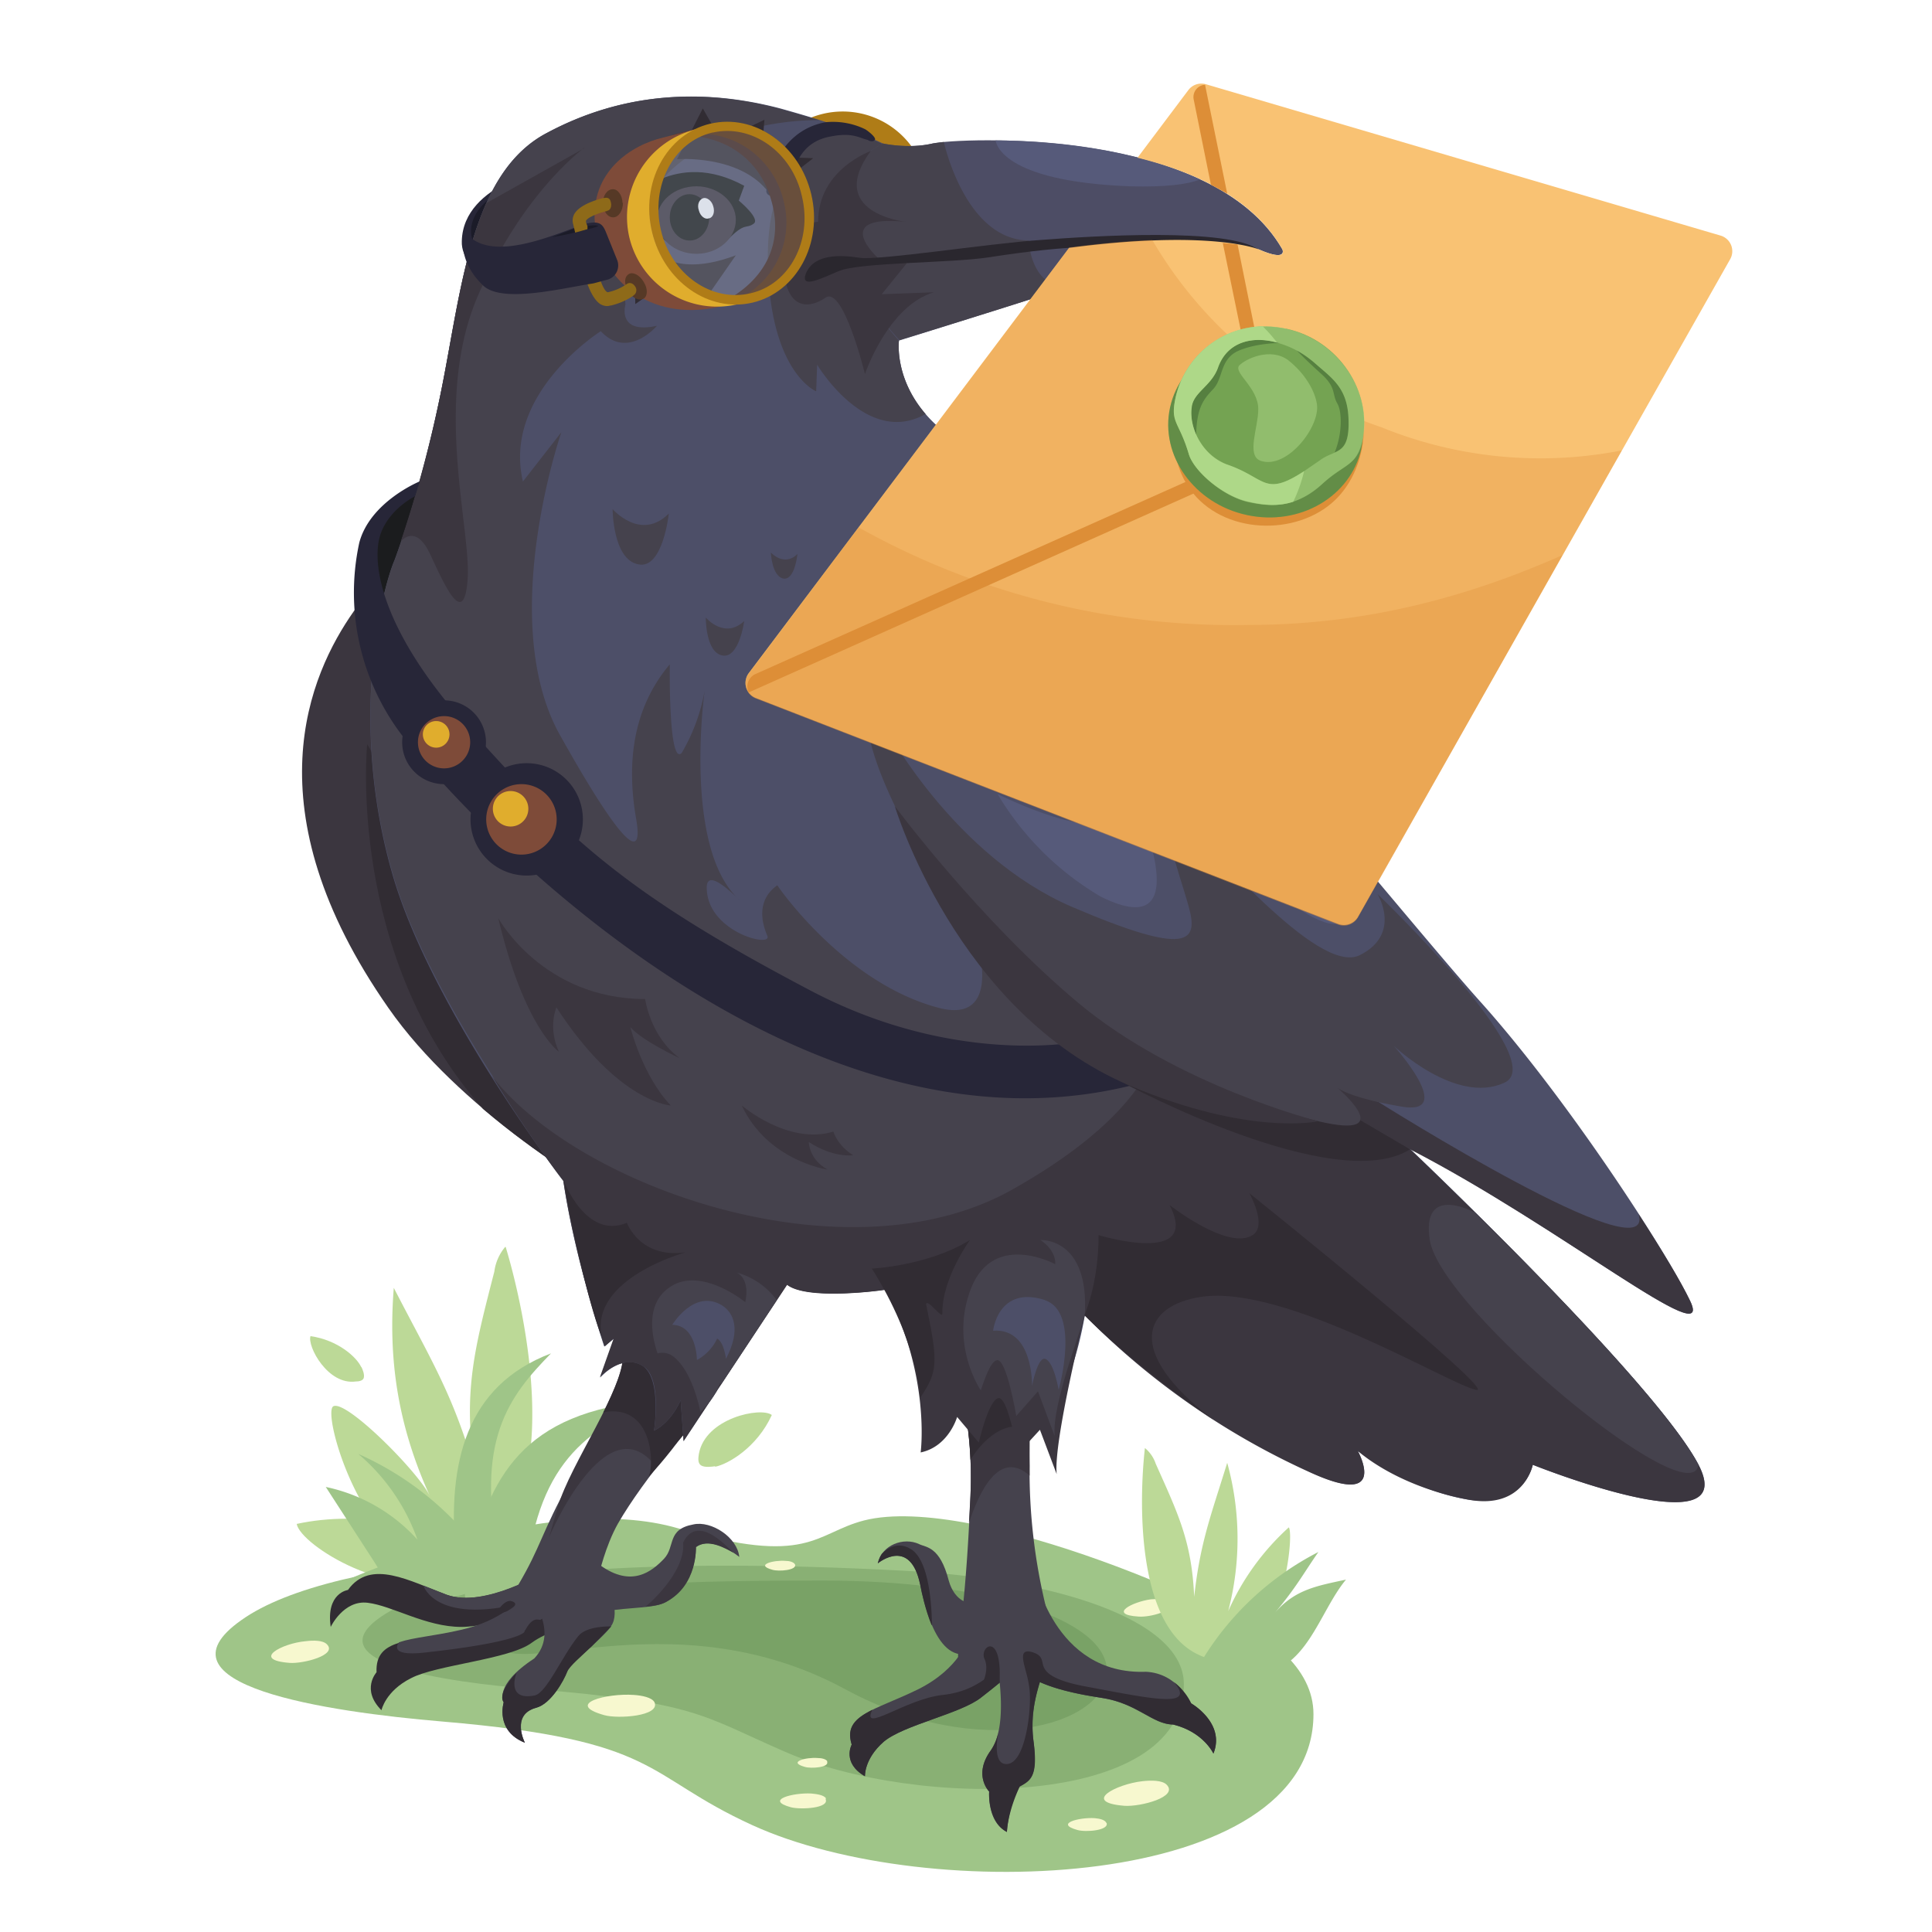 <svg xmlns="http://www.w3.org/2000/svg" width="392" height="392" fill="none"><path fill="#BCD997" d="M102.5 253a9.7 9.7 0 0 0-2.2 5c-4 15.6-6.3 24-4.1 39.8-4.4-15.2-9-22.3-16.3-36.5-1.2 15 1 28.3 7.3 42.2-2.3-4.8-16.7-19.3-19.5-18.2-3.2 1 10.1 45 31 28.5 15.1-12 8.3-46.2 3.9-60.8Z"/><path fill="#BCD997" d="M90.7 312.9c-4.3-2.9-17-6.6-30.5-3.7.8 4.4 19.7 16 31.5 10.3 1.1-.6 3-1.4 2.7-2.8-.2-1.4-2.6-3-3.7-3.8Zm-17.4-35.5c-.9-2-4.7-5.5-10.3-6.3-.7 2 3.5 10 9.2 9.2.5 0 1.4-.1 1.6-.7.2-.7-.2-1.7-.5-2.3Zm71.8 20.2c2.6-.5 8.5-3.9 11.5-10.5-2.2-1.7-13.5.6-14.8 7.9-.1.7-.3 1.8.4 2.3.7.5 2.2.3 2.9.2Z"/><path fill="#9FC588" d="M70.6 320.5s40.3-18.2 67-10.4c26.5 7.8 27.7 1 37.7-1.6 22.4-5.7 78 19 83.3 25.3 5.3 6.3-188-13.3-188-13.3Z"/><path fill="#9FC588" d="M190.7 315.7c-68.1-3.8-123-.3-141.7 13-18.8 13.2 17.1 18.6 40.8 20.6 44.6 3.8 40.5 10.8 62.8 21 35.8 16.4 113.9 13.2 113.9-22.5 0-18.5-35.3-29.9-75.8-32v-.1Z"/><path fill="#547F46" d="M183.5 318.7c-51-2.7-92-.2-106 9.2-14.1 9.5 12.8 13.4 30.5 14.8 33.4 2.7 34.4 5.4 51.2 12.7 26.7 11.7 81 11.8 81-13.7 0-13.2-26.5-21.4-56.7-23Z" opacity=".3"/><path fill="#547F46" d="M224.6 339c0 11-25.6 18.6-53 3.8-36.4-19.8-71 .2-71-10.7 0-11 35.2-11.4 66.8-11.4 31.6 0 57.2 7.5 57.2 18.4Z" opacity=".3"/><path fill="#F7F8CF" d="M236.7 362.1c2.5 2.5-5.3 4.5-8.5 4.3-8.9-.7-1.7-4.4 3.6-5 1.8-.2 4-.2 4.9.7Zm-103.9-16.7c1.2 2.8-7.4 3.4-10.2 2.6-8.2-2.3.6-4.5 6-4.1 1.6.1 3.7.5 4.2 1.5Zm91.7 24.4c.7 1.6-4.2 2-5.9 1.5-4.7-1.3.4-2.6 3.5-2.4 1 .1 2.1.3 2.4 1Zm-56.7-12.4c.6 1.2-3.2 1.5-4.5 1.1-3.6-1 .3-2 2.6-1.8.8 0 1.7.2 2 .7Zm-6.5-40c.5 1.2-3.3 1.5-4.6 1.1-3.6-1 .3-2 2.7-1.8.7 0 1.6.2 1.9.7Zm6.2 47.6c.9 1.9-5 2.2-7 1.7-5.5-1.5.5-3 4.1-2.8 1.1.1 2.6.3 3 1ZM66.3 333.6c2.3 2.2-4.8 4-7.5 3.8-8-.6-1.5-4 3.2-4.4 1.6-.2 3.5-.2 4.3.6ZM237 325c1.8 1.8-3.8 3.2-6 3-6.3-.4-1.2-3 2.5-3.5 1.3-.1 2.8-.1 3.5.5Z"/><path fill="#9FC588" d="M101.4 316.8c2.4 11.2-8.8.6-9-1.8-1.5-18 2-33.8 19.4-40.4-8.5 8.7-15.6 17.6-10.4 42.1Z"/><path fill="#9FC588" d="M106.5 324.2c-.7 12-9.8 9-11.8 1.6-.7-2.5-.4-5.1.2-7.6 4.4-18.5 11-31.7 37.5-34-14.8 6.6-24.4 14-26 40Z"/><path fill="#9FC588" d="M99.5 317.7A62.4 62.4 0 0 0 72.7 295a40.5 40.5 0 0 1 12 17.4 34.6 34.6 0 0 0-18.6-10.7L76 317c1.1 1.8 2.3 3.7 4.2 5a13 13 0 0 0 7.5 2.1c4 .3 8.4-.4 10.6-3.5l1.3-2.8Z"/><path fill="#BCD997" d="M242.5 335.4c16.5 8.8 20.4-23.5 19-25.5a50.5 50.5 0 0 0-12.3 17 57.8 57.8 0 0 0-.2-30.1c-3.3 10.7-5.5 16.2-6.7 27.2-.5-11.2-3.2-16.7-7.8-27a7 7 0 0 0-2.2-3.2c-1.2 10.7-1.7 35.2 10.2 41.6Z"/><path fill="#9FC588" d="M254.8 339.5c10.2 0 12.8-12.4 18.3-19-6 1.3-10.3 2-14.4 6.7 4.3-5.1 5.8-8 8.8-12.3a59.3 59.3 0 0 0-23.2 21.3s.7 2.5 10.6 3.3Z"/><path fill="#AF7C17" d="m174 56.6-.4.2c1.4-.2 2.8-.6 4.2-1.2a17.2 17.2 0 0 0 9-22.7 17.3 17.3 0 0 0-22.8-8.8 17.4 17.4 0 0 0-4.2 2.7l1-.5c8-3.5 8.1 7.9 11.8 16.3 3.6 8.3 9.4 10.5 1.4 14Z"/><path fill="#272638" d="M111.4 60.9c-6-1.1-18-5-17.7-12C94 37 112 34 112 34s.2 27-.6 26.9Z"/><path fill="#1B1B28" d="M96.8 50.7C94.3 47 95 41.3 105 37l-5.4 14s-.5 3-2.7-.2Z"/><path fill="#45424D" d="M175.5 360.4s-.2-3.5 3.8-7c4-3.4 15.7-5.7 19.8-9 4.2-3.3 9-7 7-9.1-2-2.1-9.6-3-9.6-3s-1.6 6.2-10.3 10.5c-8.8 4.3-15.2 5.1-13.4 11.2 0 0-2 3.7 2.7 6.4Z"/><path fill="#312C33" d="M172.8 354s-2 3.7 2.7 6.4c0 0-.2-3.5 3.8-7 4-3.4 15.7-5.7 19.8-9 2.4-1.9 5-3.8 6.1-5.3.6-.8.6-2.3-1.4-1.4-2 .8-4.9 5.4-12.5 6.2-7.6.8-16.7 8-14.3 3-3.5 1.8-5.3 3.5-4.2 7Z"/><path fill="#45424D" d="M212.3 326.5s-1.5 12-8.7 13.6c-7.2 1.5-9.8 0-9.1-6.2.7-6.1 1.7-13.8 2.4-30.3.7-16.3-3-24.6-4.4-32.7-1.5-8 11.5-9.2 14.2.7 2.7 10 2.1 19.5 2.2 25.8a117 117 0 0 0 3.4 29Z"/><path fill="#3B363F" d="M208.9 297.4v2c-6.2-5.5-10.3 3.5-12.3 9.6l.3-5.4c.7-16.3-3-24.6-4.5-32.7-1.4-8 11.6-9.2 14.3.7 2.7 10 2.1 19.5 2.2 25.8Z"/><path fill="#312C33" d="M208.9 290.2c-4.2-2.4-9 1.2-12 6-.5-11.6-3.3-18.5-4.5-25.3-1.4-8 11.6-9.2 14.3.7a72.8 72.8 0 0 1 2.2 18.6Z"/><path fill="#45424D" d="M210.4 324c3 4 1.7 13 1.3 14.6-.8 3.2-2.8 8-2 14.7.9 7.3-.7 8-2.9 9.2a24.6 24.6 0 0 0-2.5 9.2c-4.1-2.1-3.6-8.2-3.6-8.2s-3.3-3.3.3-8.3c4.7-6.5 0-24.1 0-24.1 5.6-3 7.7-9.5 9.4-7.1Z"/><path fill="#45424D" d="M209.9 319.1s3.8 20.8 22.6 20.1c6.5.3 9.1 6.4 9.1 6.4s7.1 4 4.6 10.2c0 0-2-4.4-8.2-5.9-4.2 0-7.2-4.3-14.5-5.4C207 342 205.8 338 204 333c-1-3 .2-11 6-13.8Z"/><path fill="#312C33" d="M246.2 355.8s-2-4.4-8.2-5.9c-4.2-.1-7.2-4.3-14.4-5.4-6-.9-9.9-2-12.6-3.2-.9 3-2 7-1.3 12 1 7.3-.7 8-2.8 9.2-2.5 5.3-2.6 9.2-2.6 9.2-4-2.1-3.6-8.2-3.6-8.2s-3.3-3.3.3-8.3a10.3 10.3 0 0 0 1.6-3.9c-.3 1.6-1.2 7 1.9 6.6 3.6-.5 4.8-11 4.4-15a20.8 20.8 0 0 0-.6-3.2c-.8-3-1.6-5.4 1.4-4.4 2 .7 1.6 1.8 2.1 3 .6 1.3 2.3 2.8 9.1 4 13.3 2.5 21.8 4.3 17.3-1a12.1 12.1 0 0 1 3.5 4.3s7 4 4.5 10.2Zm-47.4-13.2s2.1-3.3 1-5.9c-1.3-2.6 3.6-6 3 4.7l-4 1.2Z"/><path fill="#45424D" d="M197.9 335c-7.6 3.8-10.4-9.6-11.2-13.5-2-9.8-8.6-4.3-8.6-4.3.8-3.7 5.2-5.4 8.4-3.9 1.4.7 4.2.4 6 7.4 1.2 4.3 4.5 5.4 6.4 4 2.8-1.8 2.3 8.6-1 10.3Z"/><path fill="#312C33" d="M189 329.7c-1.2-3-2-6.5-2.3-8.2-2-9.5-8.2-4.6-8.6-4.3.2-.7.4-1.3.8-1.9.2-.2 2.7-3 5.9-1 3.3 2 4.2 9.4 4.3 15.4ZM77.4 347s.8-3.9 6-6.5c5.1-2.7 20-3.8 24.5-7.2 6.5-4.7 16.5-3.4 15-6.2-1.6-2.8-15.4-4.8-15.4-4.8s-3.4 6.2-13.9 8.5c-10.5 2.4-17.5 1.5-17.2 8.5 0 0-3.2 3.5 1 7.7Z"/><path fill="#312C33" d="M110.4 319s-12 7.3-19.7 4.6c-7.6-2.8-15.5-7.4-20.1-1 0 0-4.5.6-3.5 7.5 0 0 2.6-5.5 7.5-4.9 5 .6 11.8 4.9 19 4.9 7 0 27.8-6 16.8-11.2Z"/><path fill="#45424D" d="M121.5 319.6s3.2 6.2-5.9 6.5c-9 .3-12.4.8-10.4-4.6 4.6-7.8 4.6-10.4 10.4-20.9 6-10.4 11.1-18.8 10.9-26.2-.3-7.4 17.2-9.2 18.7 0 1.4 9.3-5.5 15.2-9.3 20-3.9 4.7-7.9 10.2-10.5 14.7-2.6 4.6-3.9 10.5-3.9 10.5Z"/><path fill="#3B363F" d="M145.2 274.4c1.5 9.3-5.5 15.3-9.3 20l-2.7 3.3c-10.1-13.5-21.8 14.2-21.8 14.2l1.8-6.2c2.5-8.7 13.5-23.8 13.3-31.2-.3-7.4 17.3-9.3 18.7 0Z"/><path fill="#312C33" d="M145.2 274.4c1.5 9.3-13.5 25.2-13.6 25.2.7-1.4.6-4.7 0-7-2.2-8.1-9.2-6-9.2-6 2.3-4.7 4.2-9 4-12.2-.2-7.4 17.4-9.2 18.8 0Z"/><path fill="#45424D" d="M121.8 317.6c6.4 4.6 10.5 1.2 12.9-1.3 2.4-2.5.5-6 6-7 3.6-.8 8.9 2.6 9.3 6.6 0 0-5.4-4.5-8.8-2 0 0 .3 7.4-6 11.1-2.4 1.4-7 1-13 2-6.1 1.2-6-11-.4-9.4Z"/><path fill="#3B363F" d="M148.9 315.1c-1.8-1-5.3-3-7.7-1.2 0 0 .4 7.7-6 11.1-1.3.7-2.5.8-4.3 1 .2 0 8.3-6.9 7.7-13 3.1-6.4 9.8 1.9 10.3 2.1Z"/><path fill="#45424D" d="M106.5 331s-.3 2.1-20.3 4.3c-7.9.9-5.2-2.1-5.2-2.1 3-1 7.4-1.3 12.5-2.5 8.1-1.8 12-6 13.3-7.7l8.6 1.7-9 6.2Z"/><path fill="#45424D" d="M113.5 322.4c-1.1.8-2.9 1.6-5.4 2.3-19.7 5.6-22.2-3-22.2-3l4.8 1.9c7.6 2.7 19.7-4.7 19.7-4.7 2.4 1.2 3.3 2.4 3.1 3.5Z"/><path fill="#312C33" d="M105.7 332.9s1.3-4.3 3.2-4.3c1.9 0 3.6 1.6 2.9 2.3-.8.7-2.3.6-6.1 2Zm-5.1-5.5s1.7-3.1 3.3-2.5c1.6.6-.2 1.5-1 2-.8.4-2.3.5-2.3.5Z"/><path fill="#45424D" d="M124 330c-2.3 3-8.3 7.4-9 9.2-.6 1.8-3.2 6.5-6.2 7.3-5.2 1.4-2.3 7.1-2.3 7.1-6.1-2.5-4.3-8.2-4.3-8.2s-2.2-3.4 6.2-8.9c5.2-5.5-1-12.9-1-12.9 9-19 20.3 1.3 16.6 6.3Z"/><path fill="#312C33" d="M124 330s-5-.2-6.7 2c-3.3 4.1-6.4 11.5-8.8 12-6 1.2-3.7-4.6-3.7-4.6-4.2 4.5-2.6 6-2.6 6s-1.8 5.8 4.3 8.2c0 0-3-5.7 2.3-7.1 3-.8 5.6-5.5 6.3-7.3.4-1.1 2.8-3.1 5-5.2l3.9-4Z"/><path fill="#3B363F" d="M120 240.8s-26.8-15.6-41.2-36.3c-28.2-40.4-16-67.7-7-80.5 5.4-7.9 11-11.5 11-11.5L120 240.8Z"/><path fill="#312C33" d="M120 240.7s-10.6-6-22-15.7C70.2 193.6 74.5 151 74.5 151l38.4 65 7.1 24.6Z"/><path fill="#1B1C1E" d="M84.5 123.8s-10.5 2-10.4-6.6c0-8.7 3.7-17.8 13.2-18.4l-2.8 25Z"/><path fill="#4D4F68" d="M80 113.8s5.5-14.3 9.6-34.9c4.1-20.5 6-44 21.5-52 15.4-8.2 31.6-9 47.2-4.9 15.5 4.3 20.8 7.1 20.8 7.1l3.3 40s-1.9 14 16 22.8c17.9 8.6 84.8 92.3 102.1 111.5 17.3 19.3 37.3 50 42.4 60.5 5.3 11-26.3-15-56.8-30.8 0 0 49.5 47 58.5 64 9 17.2-33.6.1-33.6.1s-1.7 9-13.5 7c-11.7-2-22-9.8-22-9.8s6.6 12-10 4.1a159.6 159.6 0 0 1-45.4-31.6s-2.2 14-6.8 18l-4-10-2 5s-3.2-4.6-5.1-4c-2 .7-4 9-4 9l-4.4-5.1-3.3 2.8s-6.2-10.4-10.8-21c0 0-15.7 2.4-20-1l-21 31.8-.6-8.3s-1.7 4.3-5.4 6.2c0 0 1.6-10.3-2.2-13.1-4.3-2.8-8.7 2.3-8.7 2.3l2.8-7.9-2 1.6s-6-17.8-8.3-33.6c0 0-26.4-34.3-34.5-61.6-9.4-32-2-59.1.2-64.2Z"/><path fill="#45424D" d="M235.5 221c1.3-.2-19 33.8-55.8 40.6-2 .5-16.4 2-20-1 0 0-28.2 5.8-42.3-17-.4-.5-29.5-38.5-37.5-65.6-9.5-32-2.1-59.1.1-64.2 0 0 5.5-14.3 9.6-34.9 4.1-20.5 6-44 21.5-52 15.4-8.2 31.6-9 47.2-4.8l8 2.3s-42-1.7-39.4 37.4c0 0-1.8 6.1 6.4 4.3 0 0-5.9 7-11.4 1.1 0 0-20 12.6-15.8 30.5l7.8-10s-13.3 38.4-.2 61.6c13 23.2 16.8 25.3 15.4 17-1.5-8.5-2-21.1 6.8-31.5 0 0-.3 20.6 2.4 18A38 38 0 0 0 143 140c-.2 1.2-4.4 33.1 7.4 42.9-.8-.6-6.8-7-7-3-.2 9.1 13.3 12.5 12.3 10-3.2-7.5 2-10.1 2-10.3.3.5 13.7 19.9 32.8 24.9 12.7 3.3 7.9-12.7 7.9-12.7l37 29.1Z"/><path fill="#3B363F" d="M118.5 30c-.4.4-12.3 9-21.4 29.7-9.3 21.2-1.6 47-2.2 57.6-.7 10.5-4.6 1.6-7.6-4.8-3-6.5-6-2.6-6-2.6a255.4 255.4 0 0 0 8.3-31c2.6-13 4.3-27 9.1-37.7l19.8-11.1Z"/><path fill="#45424D" d="M187.8 84c-12 6.8-22-10-22-10l-.2 5.4s-9.4-3.8-9.8-26.2c-.5-22.3 13.2-28 13.2-28a69 69 0 0 1 10 4l3.4 39.9s-1 7.5 5.4 14.9Z"/><path fill="#3B363F" d="M101.1 186.3s9 16.4 29.8 16.4c0 0 1 7.6 7 12 0 0-7.6-3.5-10-6.3 0 0 2.4 9.8 8.2 15.9 0 0-10.6-.5-23.2-19.9 0 0-1.8 4 .5 9 0 0-7-4.8-12.3-27.1Zm49.4 38s9.4 8.1 18.6 5.3c0 0 .7 2.7 4 4.8 0 0-4 .6-9-2.7 0 0 0 3.5 3.8 5.6 0 0-12.1-1.7-17.4-13Z"/><path fill="#45424D" d="M124.3 103.3s5.7 6.6 11.4.9c0 0-1.2 11.4-6.2 10.3-5.2-1-5.2-11.2-5.2-11.2Zm18.9 22s3.8 4.5 7.8.7c0 0-1 7.6-4.4 7-3.5-.6-3.4-7.8-3.4-7.8Zm13.2-13.2s2.7 3 5.4.3c0 0-.5 5.3-2.8 5-2.4-.4-2.6-5.3-2.6-5.3Z"/><path fill="#4D4D65" d="M179 29.1s5.2 1.2 10.3 0c5-1.1 56.5-3.6 70.9 21.5 0 0 1.1 2.6-4.8 0 0 0-15.6-.6-23.8 2.6-8.2 3.2-49.2 15.9-49.2 15.9s-26-27.4-3.3-40Z"/><path fill="#565A7A" d="M243.5 36.4c-2.5 1-6.9 1.6-14.2 1.4-26.5-1-27.2-9-27.3-9.3 11.5 0 28.3 1.7 41.5 7.9Z"/><path fill="#45424D" d="M217.5 58c-14.9 4.9-35 11-35 11s-6.4-6.6-10.1-14.9l1.2-20.7a20.8 20.8 0 0 1 5.5-4.3s5.2 1.2 10.2 0l2.2-.3c.1.4 4.4 19.8 17.2 20 0 0 .5 10.5 8.8 9.2Z"/><path fill="#3B363F" d="M176.8 30.6S166 34.3 166 45c0 0-7.2.3-7 9 .4 8.8 5 8.8 8.5 6.4 3.6-2.5 8 15.5 8 15.5s4.6-13.8 14-16.6l-10.6.4 5.1-6.3-5.9-1.1s-9.7-8.8 5.6-7.3c0 0-16.3-1.8-7-14.4Z"/><path fill="#2A272E" d="M170.2 55c-3 1.2-8.2 4-6.6.3 1.7-3.8 7-3.6 10.8-3 3.8.6 26.3-2.9 36.6-3.6 10.4-.8 38.3-2.6 44.4 2h-6s-7.2-1.7-16.2-1.2c-9.6.7-15.2 0-32.5 2.7-7.7 1.2-26.2 1-30.5 2.8Z"/><path fill="#272638" d="M85.1 97.7s-10 4.1-12.2 12.4a47.8 47.8 0 0 0 10.8 41.7c13.2 16.3 78 85 145.6 68.5l-10-9s-25.3 5.3-55-10.4c-36.3-19.1-48.5-30-69.6-53.7-17.1-19-19.5-32.8-17.5-38.8 1.8-5.2 7-7.7 7-7.7l1-3Z"/><path fill="#171918" d="M135.3 49s-2.9-1.3-3-6.3l-4.5-2s9.1-10.7 23.2-3l-1.1 3s4.5 3.7 3 4.7c-1.5 1.1-1.7-.4-5.2 3.2-3.4 3.6-12.4.4-12.4.4Z"/><path fill="#312C33" d="M130.2 47.3s3.2 10.5 19.1 4.5l-6.6 9.5-6.4-4.8-7.4 5.2-.1-7.3-7-5 8.4-2Zm7.2-15s12.8-1 18.6 6.8l9-7-10.5-.4.6-7.4-8.8 4.2-3.7-6.5-5.2 10.2Z"/><path fill="#3C3640" d="M141.3 51.5c4.4 0 8-3.1 8-6.9 0-3.7-3.6-6.8-8-6.8s-8 3-8 6.8 3.6 6.9 8 6.9Z"/><path fill="#171918" d="M140 48.8c2.1 0 3.9-2.1 3.9-4.7s-1.8-4.7-4-4.7-4 2.1-4 4.7 1.8 4.7 4 4.7Z"/><path fill="#F2F5F9" d="M143.9 44.3c.8-.2 1.2-1.3.8-2.5-.3-1.1-1.3-1.8-2-1.6-.9.3-1.3 1.4-.9 2.5.3 1.2 1.3 1.9 2 1.6Z"/><path fill="#3B363F" d="M311 297.2s-1.8 9.4-13.5 7c-14.6-2.9-21.8-9.7-22-9.8.2.4 6.4 11.8-10 4.2a152.2 152.2 0 0 1-45.4-31.7s-6.4 25.7-5.7 32.2l-3.4-9-4.5 4.9s-2-12-4-11.3c-2 .6-3.9 9-3.9 9l-4.4-5.2s-1.7 6-7.4 7.2c0 0 2.1-15.5-7.1-33 0 0-15.7 2.3-20-1l-21 31.7-.6-8.3s-1.7 4.3-5.4 6.2c0 0 1.6-10-1.8-12.8-4.2-3.2-9 1.6-9.2 2l2.8-7.9-1.8 1.6s-5.8-16.6-8.4-33.6c0 0-6-7.6-14.5-21.3 17.3 22.5 72.1 42 105.7 23 35.5-20 30-36.5 30-36.7.5.2 35 16 50.6 28.6 1.5 1.4 49.6 47.1 58.5 64 9 17.1-33.6 0-33.6 0ZM134.3 288.9v.3-.3Z"/><path fill="#45424D" d="M220 266.9c0 1.4-6.7 18-6 24.5l-3.4-9.1-4.4 5s-2-12-4-11.3c-1.2.3-2.4 3.7-3.2 6.1 0 0-6.5-9.4-1.9-20.9 4.7-11.4 17-4.7 17-4.7s.4-2.6-3-4.9c0 0 10-.6 9 15.3Zm124.6 30.3c-1.4 10.5-52.3-31.6-54.5-45.6-1.8-11.7 9.3-5.5 9.3-5.5 15.4 15.2 39.2 39.7 45.2 51.1Z"/><path fill="#312C33" d="M220 266.9s2.9-6.3 2.9-16.3c0 0 20.9 6.4 14.4-6.1 0 0 12.1 9.5 17 6 2.8-2-.8-8.4-.8-8.4s51.1 41 46 39.9c-5.3-1-38.4-21.3-55.6-18.9-11.9 1.7-16 11 2.3 25-17.4-12-26.1-21.2-26.1-21.2Zm-105.6-27.3s4.5 12 12.8 8.5c0 0 2.6 7.3 11.9 6 0 0-19.5 5.3-17 17.1-1.9-4.3-5.6-18.9-7.7-31.7Zm62.4 17.8s11.4-.5 20-5.8c0 0-5.7 7.8-5.6 14.9 0 1.3-3-3.1-3.3-1.9 2.5 12 2.4 13.7-1.2 19 0 0-.4-11.3-9.8-26.2Zm51.3-37.6s42.7 23 58 13.4l-18.6-13.3-32-6.9-7.4 6.8Z"/><path fill="#4D4F68" d="M212 263.8c7.3 2.4 2.8 18.2 2.8 18.2s-1-5.9-2.8-6.3c-1.5-.3-2.6 5.5-2.6 5.5s.3-11.8-7.9-11.2c0 0 1-9.3 10.6-6.2Z"/><path fill="#45424D" d="m157.6 263.8-11.3 17.1-.2-.3-.7 1.7a18 18 0 0 1-3.3 4.2s-1.4-8-5.4-11.2a3.7 3.7 0 0 0-3.3-.7c0-.3-3.7-9.4 2.6-13.5 6.3-4.2 15.2 3.1 15.2 3.1s1.2-4.4-1.7-6a15 15 0 0 1 8.1 5.6Z"/><path fill="#4D4F68" d="M141.4 275.9s0-7-5-7.1c0 0 4.4-7.3 10-4 2.5 1.5 4 5 .9 10.9 0 0-.4-3.4-1.8-4.1 0 0-1 2.6-4 4.3Z"/><path fill="#3B363F" d="m286.1 233.2-30.7-18 24.3 8.4s56.2 35.4 52.8 22.8c4.8 7.4 8.6 13.7 10.4 17.5 5.3 11-26.3-15-56.8-30.7Z"/><path fill="#45424D" d="M190.5 179.4s-16.3-24.7-14.6-36.7c0 0 .4-2.4 2 1.4 1.5 3.9 15.9 29.7 39.6 39.9 23.6 10.1 25.7 7.2 23.7 0-2-7.3-7.6-21.9-2-17.8 5.7 4.2 28.1 31.9 36.7 27.6 8.6-4.3 3.6-12.4 3.6-12.4s35.5 34 25.7 38.3c-9.8 4.5-22.4-7.5-22.4-7.5s13 14.4 1.4 12.3c-11.6-2-13.2-4.1-13.2-4.1s13.4 11.1-3.5 7.1c-16.8-4-53-15.2-77-48.1Z"/><path fill="#3B363F" d="M181.5 163.4s12.5 42 47.8 56.9c24.4 10.3 38.2 7.2 38.2 7.2s-28.6-7.2-48.7-24-37.3-40-37.3-40Z"/><path fill="#565A7A" d="M263.9 160.3c-3.3-.1-64.6-11.5-77.8-36.3-13.2-24.8 14.5-30.8 14.5-30.8 15.6 8.7 48.7 50.6 63.3 67Zm-61.5.8s28.7 14.6 27-.8c0 0 15.3 32.3-6.1 21.6a59.4 59.4 0 0 1-20.9-20.8Zm51.8 12.8s17 8.6 16-.5c0 0 9 19.1-3.6 12.8-7.5-3.7-12.4-12.3-12.4-12.3Z"/><path fill="#272638" d="M156.5 39.7h-.1c-.6 0-1-.6-.9-1.1.1-.5 1.7-11.9 12-13.8a15 15 0 0 1 8 1.4c.4.2 2.4 1.7 2 2.2-.3.4-1 .3-1.4 0-1.8-.4-3.1-1.6-7.6-.7-9 1.6-8 12.3-8 12.7-.1.5-3.5-.7-4-.7Z"/><path fill="#3A1F17" d="M144.7 62.2c1.6-.1 3.4-.4 5.5-1 12.1-3 16.3-15.2 12.3-25.7a15.1 15.1 0 0 0-18.2-10c-3.6.9-6.4 1.4-8.6 2.2 9-1.2 18 3 20.8 13 2.8 9.6-2.2 17.5-11.8 21.5Z"/><path fill="#4F2502" d="M146.7 61.9h-.5c1.5.1 3 0 4.6-.4a18.3 18.3 0 0 0 13.7-22A18.3 18.3 0 0 0 142.4 26a18.4 18.4 0 0 0-5 2l1.2-.4c9-2.1 18.2 3.8 20.4 13.2a17.2 17.2 0 0 1-12.3 21Z"/><path fill="#7E4B39" d="M151.7 60.5c-1.7.7-3.7 1.3-6 1.8-14 3-24.1-5.6-25-17-.9-10.5 7.4-15.9 13.9-17.4 4-1 7.1-2 9.7-2.3C134.6 29 129 36 130.7 46.3c1.8 9.8 9.6 15.2 21 14.2Z"/><path fill="#E0AD2D" d="m153.6 60.2.5-.1c-1.3.7-2.8 1.2-4.3 1.6a18.3 18.3 0 0 1-22.1-13.5 18.3 18.3 0 0 1 13.7-22c1.8-.4 3.5-.5 5.2-.5l-1.1.3a17.2 17.2 0 0 0-12.3 21 17.2 17.2 0 0 0 20.4 13.2Z"/><path fill="#A8B3C6" d="M152 60.6c8.7-2 14-11.5 11.7-21-2.3-9.5-11.1-15.5-19.8-13.5-8.7 2-13.9 11.5-11.6 21 2.2 9.5 11.1 15.5 19.8 13.5Z" opacity=".3"/><path fill="#AF7C17" d="M152.7 61.4c-8.9 2.1-18-4.3-20.4-14.3-2.4-10 2.9-19.9 11.8-22 9-2.1 18.1 4.3 20.5 14.3 2.4 10-3 19.9-11.9 22Zm-8.2-34.5c-7.9 1.9-12.5 10.8-10.4 19.8 2.1 9 10.3 14.7 18.2 12.8 7.9-1.8 12.6-10.7 10.4-19.7-2-9-10.2-14.7-18.1-12.9Z"/><path fill="#563926" d="M126.3 41.2c0-1.6-1-2.9-2-2.8-1.1 0-2 1.3-2 2.9.1 1.6 1 2.8 2.1 2.8s2-1.3 2-3Zm4.3 19.4c.8-.5.9-2 0-3.4-.8-1.4-2.2-2.1-3-1.6-1 .6-1 2-.1 3.5.8 1.4 2.2 2 3 1.5Z"/><path fill="#8E6A19" d="M127.6 57.3a10.3 10.3 0 0 1-4.3 2c-.7-.2-1.7-2.1-3.3-9l-2.6.6c1 5.1 2.4 9.5 4.4 10.8.7.4 1.4.5 2 .3h.1c3.5-.8 5.5-2.7 5.6-2.8.5-.5.5-1.4 0-1.9a1.4 1.4 0 0 0-2 0Z"/><path fill="#272638" d="M120.4 57.5c-6.5 1-18.6 4.1-22.4.4-5.8-5.6-3.7-11-3.7-11 5.2 7.4 20.3-.4 25-1.6 2.4-.5 3 .3 3.6 1.7l2.3 5.7a3 3 0 0 1-1.8 4l-3 .8Z"/><path fill="#1B1B28" d="M121.2 45.8s1.5-.1-3.4 1.1c-4 1-5.8 1.2-5.8 1.2l4.5-1.7s4-1 4.7-.6Z"/><path fill="#8E6A19" d="M125.2 41c.1.7-.3 1.5-1 1.6-2.8.5-5.1 1.6-5.3 2.2v.3l.3.8v.6l-2.5.7-.4-1.7a2.7 2.7 0 0 1 .3-2.2c1.4-2.2 6-3.2 7-3.4.8-.1 1.5.4 1.6 1.1Z"/><path fill="#563926" d="M125.8 41.5c.2 1.4-2.4 2-2.7 1.3.5 0 1.3-.7.7-2.2-.3-.6-1-.5-1.3-.4.3-.7 2.6-3.5 3.3 1.3Zm4.4 16.5c.6 1.2-.4 2.5-1.7 2 .5-.3 1.1-1.3 0-2.3-.6-.5-1.3-.2-1.5 0 .1-.7 1.7-2.7 3.2.3Z"/><path fill="#F9C273" d="m351.1 52.5-75.5 133.4a3.3 3.3 0 0 1-4 1.6l-118.3-45.9a3.3 3.3 0 0 1-1.4-5l65-86.3c28.8-3.8 38.5.3 38.5.3 6 2.6 4.8 0 4.8 0-5.7-10-17.2-15.6-29.4-18.6l10.3-13.7a3.3 3.3 0 0 1 3.6-1.2l104.4 30.7a3.3 3.3 0 0 1 2 4.7Z"/><path fill="#DD8E37" d="M329 91.5 275.6 186a3.3 3.3 0 0 1-4.1 1.6l-118.2-45.9a3.3 3.3 0 0 1-1.4-5L217 50.2a181.5 181.5 0 0 1 16.8-1.5 85.8 85.8 0 0 0 46.5 38 85.7 85.7 0 0 0 48.7 4.7Z" opacity=".3"/><path fill="#DD8E37" d="M242.2 20.2a2.5 2.5 0 0 1 2.3-3l4.5 22.1a58.8 58.8 0 0 0-3.3-1.8l-3.5-17.3ZM255.9 94l-104 46.5a2.8 2.8 0 0 1 1.3-3.7L253.5 92a4.3 4.3 0 0 0 2.4-4.8l-7.8-37.9 3 .3 7.8 38.6c.5 2.4-.8 4.8-3 5.8Z"/><path fill="#DD8E37" d="M317.1 112.5 275.6 186a3.3 3.3 0 0 1-4.1 1.6l-118.2-45.9a3.3 3.3 0 0 1-1.4-5l22.3-29.7a155.8 155.8 0 0 0 79.1 19.8c24.4 0 45.3-6 63.8-14.2Z" opacity=".3"/><path fill="#DD8E37" d="M240.3 97.4c5.5 10.4 20.4 11.8 29 5.4 8.4-6.2 9.1-19.6 5-24.2-2.3-2.6-44.5-1.3-34 18.8Z"/><path fill="#74A352" d="M276.2 91c2-9.6-5-19.4-15.6-21.7-10.8-2.3-21.1 3.7-23.2 13.4-2.1 9.7 4.9 19.5 15.6 21.8 10.7 2.3 21-3.7 23.2-13.4Z"/><path fill="#3E5C2E" d="M276.2 91c2-9.6-5-19.4-15.6-21.7-10.8-2.3-21.1 3.7-23.2 13.4-2.1 9.7 4.9 19.5 15.6 21.8 10.7 2.3 21-3.7 23.2-13.4Z" opacity=".3"/><path fill="#74A352" fill-rule="evenodd" d="M261 66.7c10.7 2.3 17.5 12.9 15.4 22.6-1.2 5.3-3.5 4.8-7.9 8.7-5.5 5-10.3 5-15.1 3.9-5.2-1.1-11.2-6.3-12.2-9.8-2-6.6-3.8-6.2-2.7-11.3 2.1-9.7 11.7-16.4 22.4-14.1Z" clip-rule="evenodd"/><path fill="#568040" fill-rule="evenodd" d="M259.6 69.6s-5 0-8.6 1.7c-3.5 1.8-2.8 5.4-4.8 7.6-2 2.1-3.4 3.8-3.5 9.4a10.4 10.4 0 0 1-1-5.6c.4-3.1 4-4.3 5.4-8 1.9-5.5 7.2-6.7 12.5-5.1Zm14 15.2c.2 5.1-1 6.2-2.8 7 1.5-3.6 1.6-8.2.5-10-1.1-2-.1-3.2-3.4-6.1-3.3-3-4.8-4.6-4.8-4.6 1.3.7 2.5 1.6 3.7 2.6 3.4 3 6.5 4.9 6.8 11Z" clip-rule="evenodd"/><path fill="#AED888" fill-rule="evenodd" d="M261 66.7a20.5 20.5 0 0 0-4.7-.5 18.5 18.5 0 0 0-17.8 14.6c-1 5 .8 4.7 2.7 11.3 1 3.5 7 8.7 12.2 9.8 3 .6 6 .9 9-.1 2-.7 4-1.8 6.1-3.8 4.4-4 6.8-3.4 8-8.7 2-9.7-4.9-20.3-15.6-22.6Zm12.6 18c.4 7.9-2.6 6.3-5.8 8.7l-3.2 2.2c-8.2 5.3-7.7 1.4-15.5-1.3a11.6 11.6 0 0 1-7.4-11.6c.4-3.1 4-4.3 5.3-8 1.9-5.3 7-6.6 12-5.2a19 19 0 0 1 7.8 4.2c3.4 3 6.5 4.9 6.8 11Z" clip-rule="evenodd" opacity=".5"/><path fill="#AED888" d="M256.3 66.3a30.5 30.5 0 0 1 2.8 3.2c-5.1-1.4-10.2-.1-12 5.2-1.4 3.7-5 4.9-5.3 8-.6 4.4 2.5 10 7.3 11.6 7.8 2.7 7.4 6.6 15.5 1.3a30 30 0 0 1-2.2 6.2c-3.1 1-6 .7-9 0-5.1-1-11.2-6.2-12.2-9.7-2-6.7-3.8-6.2-2.7-11.3a18.5 18.5 0 0 1 17.8-14.6Z"/><path fill="#AED888" d="M255.3 83c0-4.3-5-7.3-3.9-8.8 1.3-1.4 6.4-3.8 10-1.1 3.4 2.7 5.4 6.2 5.8 8.9.7 4.6-6.1 13.3-11.4 11.5-3-1-.5-6.8-.5-10.4Z" opacity=".5"/><path fill="#272638" d="M90.1 159.1a8.5 8.5 0 1 0 0-17 8.5 8.5 0 0 0 0 17Z"/><path fill="#7E4B39" d="M90.1 145.3a5.3 5.3 0 1 1 0 10.6 5.3 5.3 0 0 1 0-10.6Z"/><path fill="#E0AD2D" d="M88.5 151.7a2.7 2.7 0 1 0 0-5.4 2.7 2.7 0 0 0 0 5.4Z"/><path fill="#272638" d="M105.8 177.6a11.4 11.4 0 1 0 0-22.7 11.4 11.4 0 0 0 0 22.7Z"/><path fill="#7E4B39" d="M105.8 159.1a7.1 7.1 0 1 1 0 14.3 7.1 7.1 0 0 1 0-14.3Z"/><path fill="#E0AD2D" d="M103.6 167.7a3.6 3.6 0 1 0 0-7.2 3.6 3.6 0 0 0 0 7.2Z"/></svg>